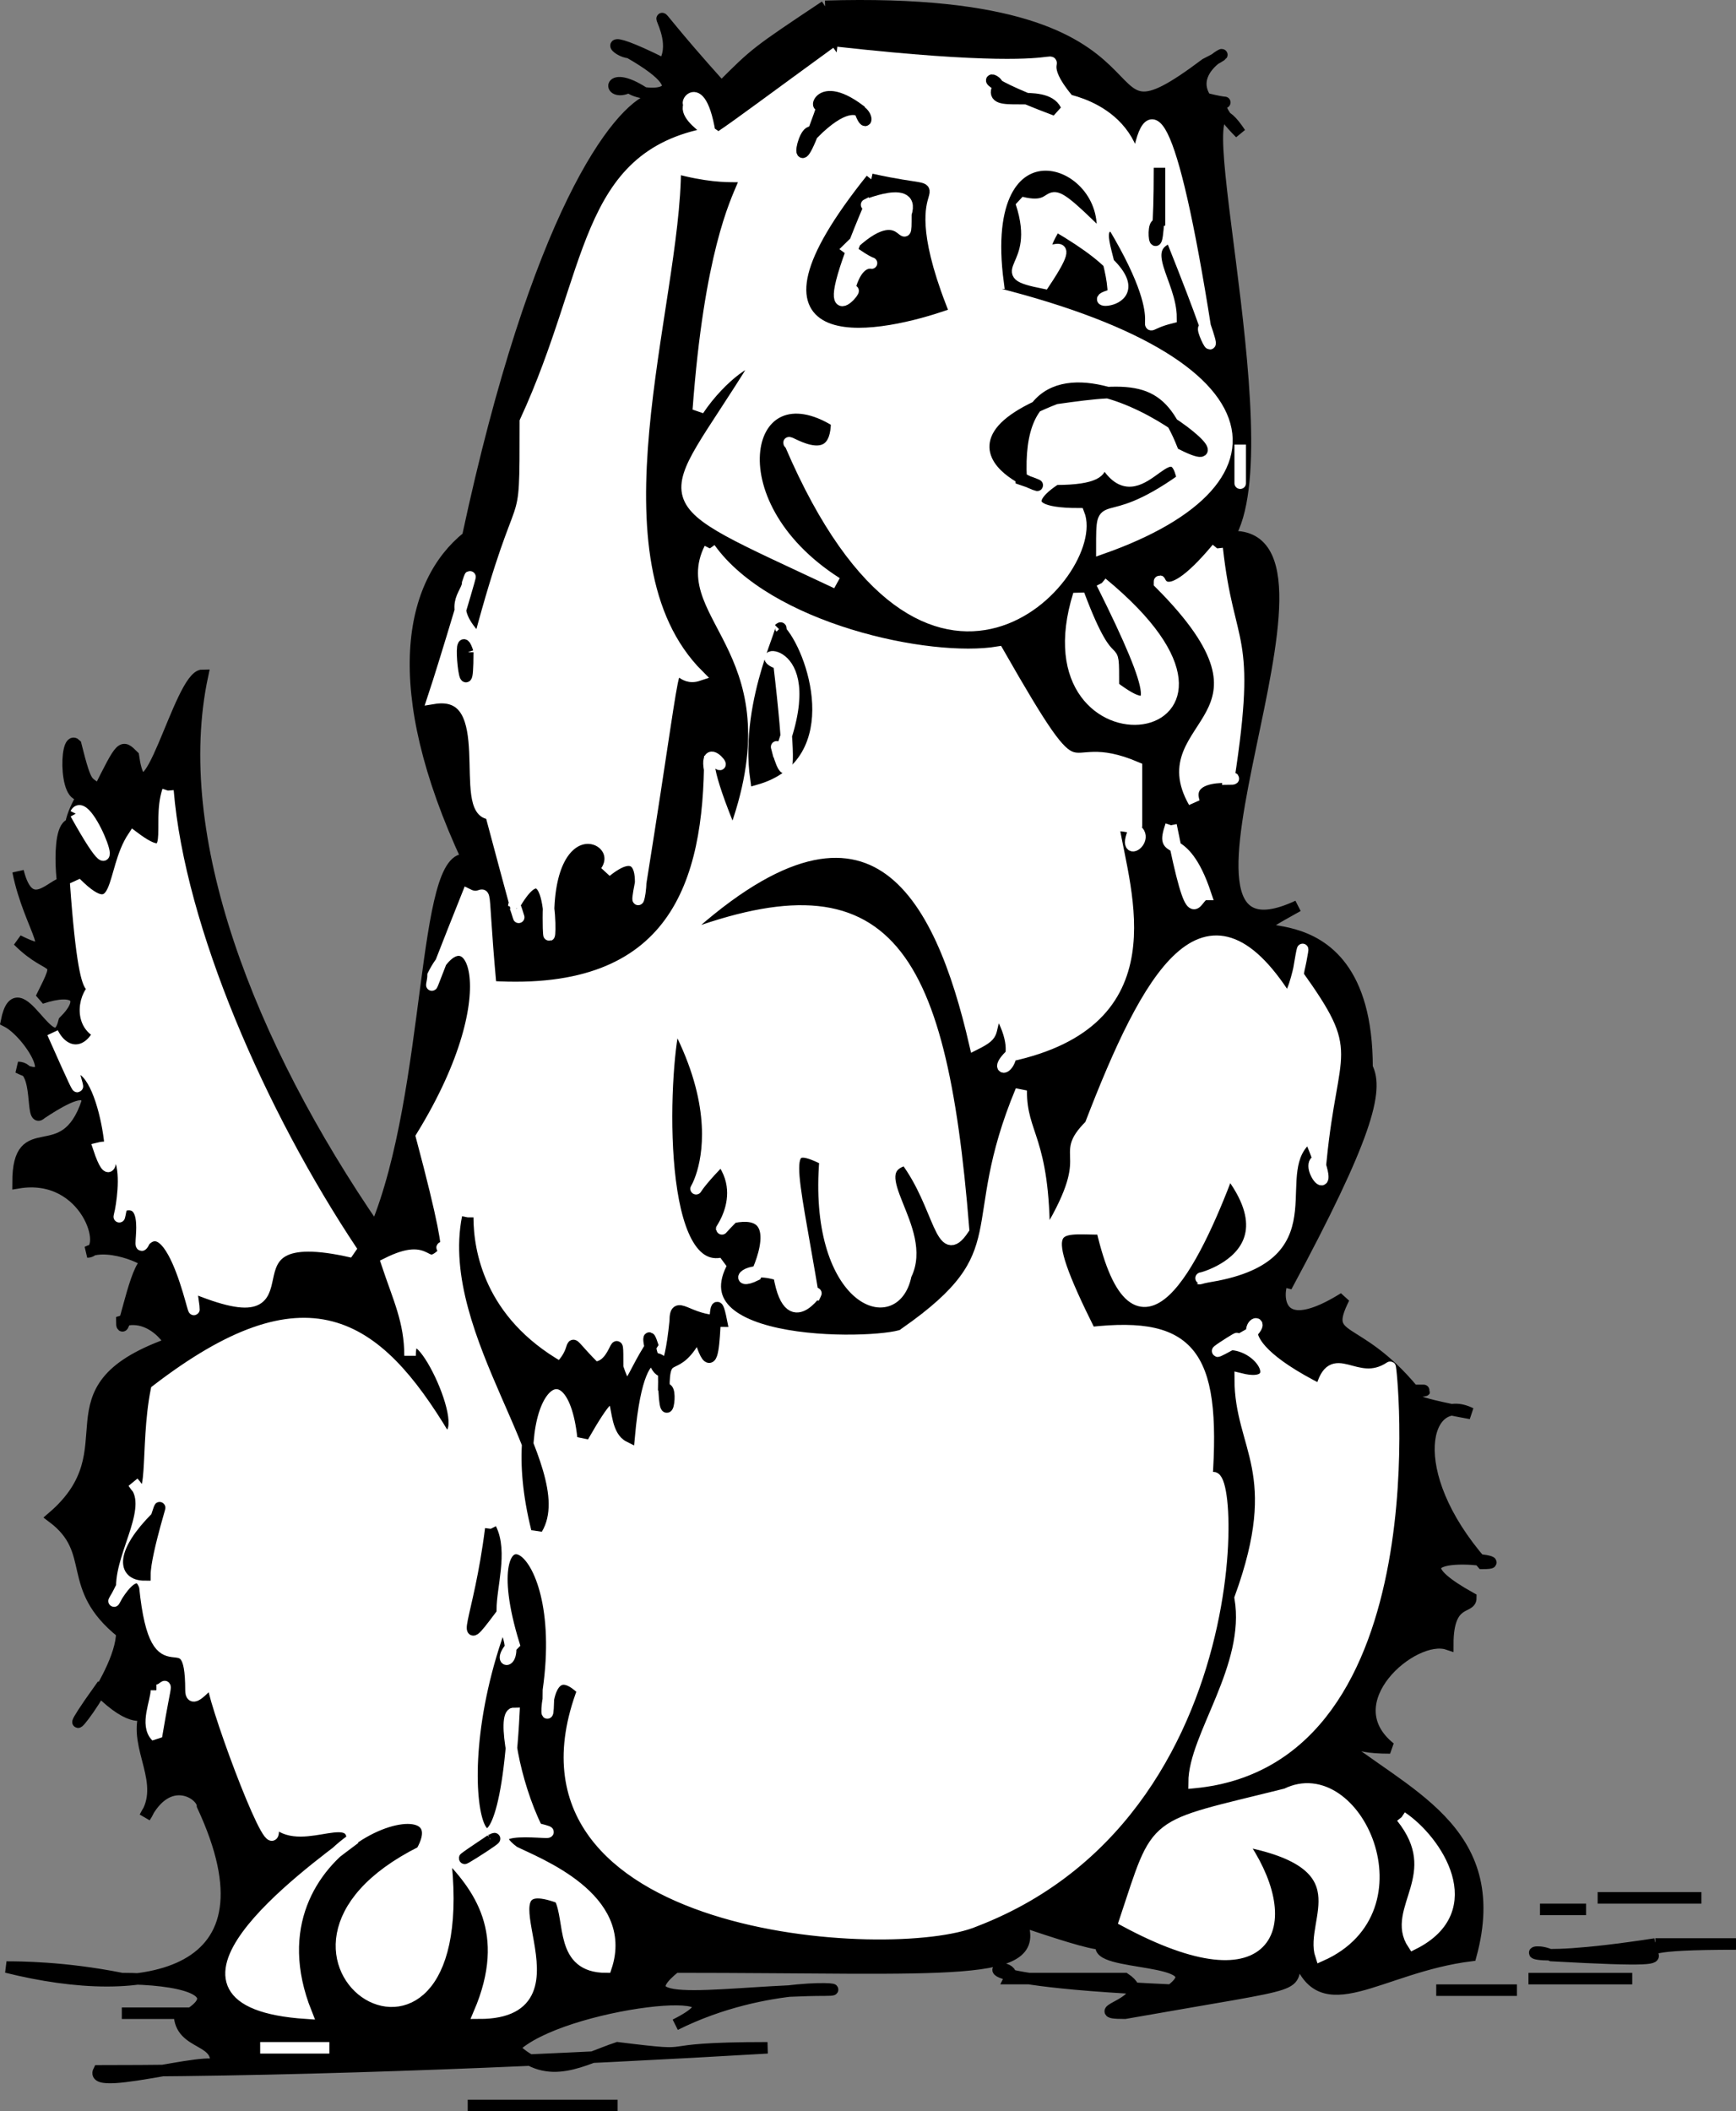 <svg xmlns="http://www.w3.org/2000/svg" width="150.565" height="183.048" version="1.2"><rect width="100%" height="100%" fill="#808080" stroke="none"/><g fill="none" stroke="#000" stroke-miterlimit="2" font-family="'Sans Serif'" font-size="12.5" font-weight="400"><path fill="#000" d="M71.565.548c33-1 21 14 33 5 4-2-2 0 0 3 4 1-1-1 3 3-6-9 4 27-1 35 12-1-9 39 6 32-9 5 6-3 6 14 1 2 0 6-7 19 0-3-3 6 5 1-2 4 1 2 6 8 4 0-6 0 5 2-4-2-6 5 1 13 4 0-10-2-1 3 0 1-2 0-2 4-3-1-10 5-5 9-4 0-3-1-5-1 6 5 15 8 12 19-8 1-13 6-15 0-1 3 2 2-15 5-4 0 3-1 0-3h-10c1-2-8 0 14 1 4-3-7-2-6-4-1 0-4-1-7-2 2 5-6 4-30 4-5 4 5 2 13 2 3 0-5-1-13 3 8-4-10-2-14 2 3 3 6 1 9 0 8 1 2 0 13 0-17 1-39 2-58 2-1 2 12-2 10 0 1-3-3-2-3-5h-5 6c3-2-1-3-6-3-5-1-9-1-10-1 12 3 24 1 17-14 0-1-3-3-5 1 2-3-1-6 0-9 0 0-1 1-4-2-5 7 2-1 2-5-5-4-2-7-6-10 7-6-1-11 10-15 1 1-1-3-4-2 0 2 1-4 2-5 1 0-3-2-5-1 2 0 0-7-6-6 0-6 4-1 6-7 0-1-1-1-4 1-1 1 0-4-2-4 4 2 1-3-1-4 1-5 4 4 5 0 2-2 1-3-2-2 2-4 1-2-2-5 4 2 1-1 0-6 1 4 3 1 4 1 0 2-1-6 1-5-1 1 0-2 1-3-2 2-2-5-1-4 1 4 1 3 2 4 2-4 2-4 3-3 1 7 4-7 6-7-3 14 4 32 15 48 5-12 4-33 8-32-7-15-5-24 0-28 6-28 13-37 16-38-4-3-4 0-2-1 1 1 7 1 0-3-1 0-3-2 3 1 2-3-4-8 5 2 3-3 3-3 9-7" vector-effect="non-scaling-stroke"/><path fill="#fff" stroke="#fff" d="M72.565 4.548c27 3 15-2 20 4-2 0 5 0 6 6 1-7 3-5 6 14-1-1 3 7-3-8-3 1 0 4 0 7-4 1 1 2-5-8-2 0 0 3 0 6-4 1 7 1-5-6-3 5 3-1-1 5-5-1 0-1-2-7 4 1 1-3 7 3 1-7-11-11-9 4h-4c28 6 30 17 13 23 0-5 0-1 7-6-1-5-4 4-7-2-2-1 3 2-4 2 0 0-5 3 2 3 2 5-13 22-25-6-1-1 4 3 4-2-8-5-11 7 0 14-17-8-15-6-7-19 0-1-3 1-5 4 2-27 9-18-2-21 0 12-8 34 2 44-3 1-1-7-5 18-1 5 2-5-3-1 2-3-5-6-5 4 0 6 1-8-3-1 0-1 2 7-2-8-3 0 1-11-5-10 1-3 4-13 3-10 0 1-2 2 1 5 4-15 4-8 4-19 6-13 5-23 16-25 2 1-4-2-1-3-2 2 0-3 1 3-1 2 0 1 11-7" vector-effect="non-scaling-stroke"/><path fill="#000" d="M86.565 7.548c0-1-3-1 5 2-1-2-6 0-5-2m-15 1c-1 2-1-2 3 1 1 3 1-3-4 2-1-1-2 6 1-3m29 6v5c-1-1 0 6 0-5m-25 1c9 2 1-2 6 11-6 2-18 4-6-11" vector-effect="non-scaling-stroke"/><path fill="#fff" stroke="#fff" d="M75.565 17.548c-2 1 4-2 3 1 0 4 0-2-5 3 4 3 1-1 0 4 2-2-4 6 2-8" vector-effect="non-scaling-stroke"/><path fill="#000" d="M91.565 34.548c7-1 9-1 11 4 8 4-15-15-14 3 6 2-10-2 3-7" vector-effect="non-scaling-stroke"/><path fill="#fff" stroke="#fff" d="M107.565 38.548c0 1 0 7 0 0m-46 9c5 7 19 10 25 9 8 14 5 7 12 10v5c-2 4 3 0-2 0 1 6 5 17-9 20-2 2 2 1-1-4-1 2 0 2-2 3-3-13-9-25-26-9 18-7 23 0 25 25-2 3-2-2-5-6-4 1 2 6 0 10-1 5-8 2-7-10-4-2-3 0-1 12 1-2-2 4-3-2-3-1-4 1-2 0 0 0 3-6-2-5-3 3 2-1-1-5-6 6 3 1-4-12-1 3-2 22 4 21-4 8 16 7 16 6 10-7 5-9 10-21 0 4 2 4 2 13 5-8 1-7 4-10 5-13 10-22 17-11 1 0 2-8 1-2 5 7 3 6 2 16-2 0 2 5-1-2-4 3 2 10-8 12-6 1 8 0 1-9-3 8-8 18-11 5-4 0-6-1-1 9 9-1 11 2 10 14 2-9 6 27-20 37-7 3-42 1-34-20-4-4-3 6-3 0 2-14-7-17-3-4-2 2 1 2-1-2-6 16 0 28 1 8-1 0 0 6 2 10 4 1-6-1-2 2 2 1 10 4 8 10-4 0-3-4-4-6-8-3 3 10-7 10 3-7 0-11-3-14 3 24-20 9-2 0 4-7-16-1-10 14-15-1 0-12 4-15 0-3-5 1-7-2 1 6-4-7-5-11 1-3-2 2-2 0 0-7-3 1-4-9-1-3-4 4-2 0 0-3 3-7 1-9 2 3 1-3 2-8 13-10 19-6 25 4 3 0-3-12-3-7 0-3-1-5-2-8 4-2 3 1 5-1-1-2 2 5-2-10 8-13 4-20 1-14 0 1-1 3 3-7 2 1 1-3 2 8 16 1 19-9 19-20 3 3-3-5 2 7 6-16-5-19-2-25m44 0c1 9 3 7 1 20 2 0-4-1-3 2-4-7 9-7-3-19 0-1 0 3 5-3" vector-effect="non-scaling-stroke"/><path fill="#fff" stroke="#fff" d="M95.565 50.548c17 14-7 17-2 1 3 8 3 3 3 8 4 3 4 1-1-9" vector-effect="non-scaling-stroke"/><path fill="#000" d="M67.565 54.548c2 2 5 11-2 13-1-7 3-14 2-13m-27 2c-1-3 0 6 0 0" vector-effect="non-scaling-stroke"/><path fill="#fff" stroke="#fff" d="M67.565 57.548c-3-1 4-2 0 8-1-4 2 9 0-8m-53 11c1 12 8 28 16 40-13-3-2 8-14 3 1 7-1-7-4-4-1 2 1-4-2-3-1 4 2-6-2-5 2 6 1-7-2-7-1-1 2 6-2-3 1 2 3 2 4 0-2-1-1-4 0-4 0-2-1 5-2-9 4 4 3-1 5-4 4 3 2-1 3-4" vector-effect="non-scaling-stroke"/><path fill="#fff" stroke="#fff" d="M6.565 70.548c1-2 5 9 0 0m95 1c-1 3 1 0 3 6-1 0-1 4-3-6" vector-effect="non-scaling-stroke"/><path fill="#000" d="M40.565 105.548c0 3 1 9 8 13 2-2 0-3 3 0 2 0 2-4 2 0 1 3 1 1 3-2-1-3 1 8 2-2 0-2 1 0 4 0-1-5 0 8-2 1-2 4-3 1-3 5 1-1 0 5 0-2 1 1-2-5-3 6-2-1 0-7-4 0-1-9-7-4-4 8 3-5-8-17-6-27" vector-effect="non-scaling-stroke"/><path fill="#fff" stroke="#fff" d="M108.565 115.548c2-2-4 0 6 5 1-4 3 0 6-2 0-1 4 34-17 36 0-4 5-10 4-16 4-11 0-13 0-19 4 1 2-3-1-3 3-2-5 3 2-1" vector-effect="non-scaling-stroke"/><path fill="#000" d="M13.565 131.548c1-3-1 3-1 5-2 0-2-2 1-5m29 1c1 2 0 5 0 7-3 4-1 1 0-7" vector-effect="non-scaling-stroke"/><path fill="#fff" stroke="#fff" d="M13.565 146.548c1 0 1-2 0 4-1-1 0-3 0-4m98 9c6-3 12 10 3 14-1-3 4-8-7-10 5 7 3 14-10 7 3-9 2-8 14-11m10 2c3 2 7 8 1 11-2-3 3-6-1-11" vector-effect="non-scaling-stroke"/><path fill="#000" d="M42.565 159.548c2-1-6 4 0 0m96 5h9-9m-5 1h4-4m10 3h7c-16 0 2 2-16 1-2-1-4 1 9-1m-11 3h9-9m-8 1h7-7" vector-effect="non-scaling-stroke"/><path fill="#fff" stroke="#fff" d="M22.565 177.548h6-6" vector-effect="non-scaling-stroke"/><path fill="#000" d="M40.565 182.548h13-13" vector-effect="non-scaling-stroke"/></g></svg>
